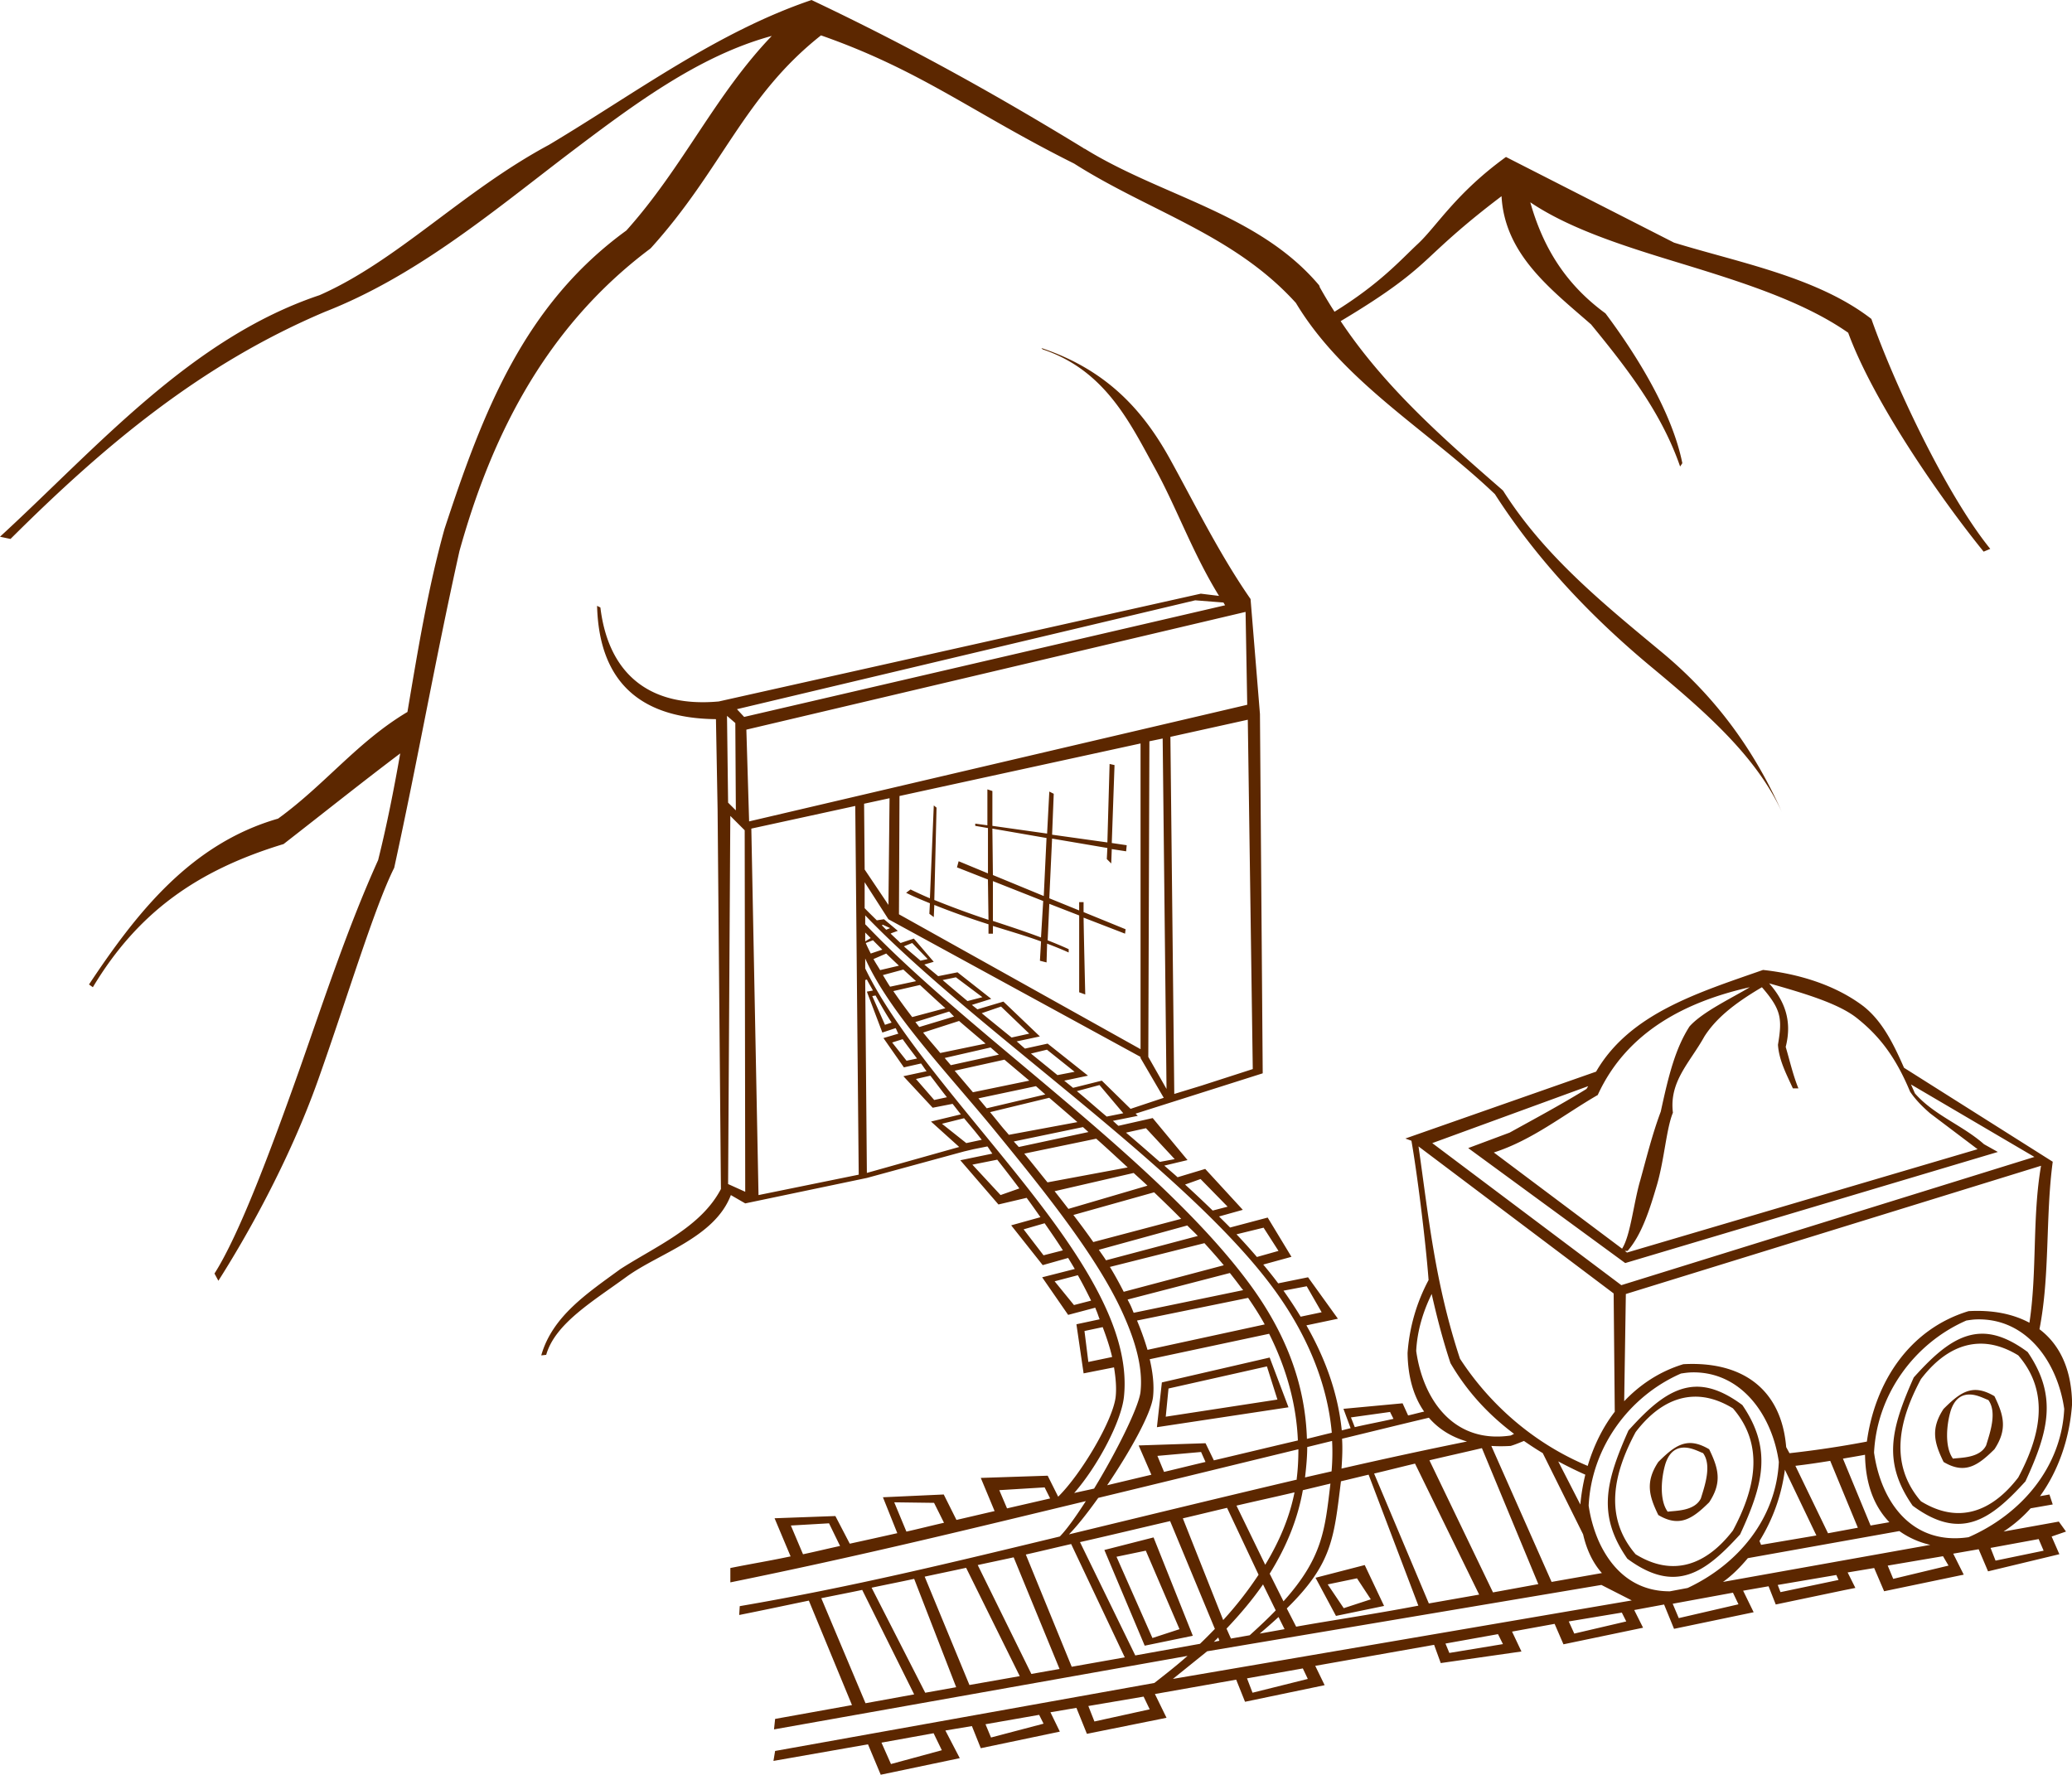 <svg xmlns="http://www.w3.org/2000/svg" viewBox="0 0 117.12 100.34" version="1.0"><path fill-rule="evenodd" fill="#5c2700" d="M45.875 0c-5.363 1.818-9.983 5.287-14.844 8.188-4.898 2.632-8.57 6.564-12.97 8.5C10.794 19.12 5.477 25.31 0 30.343l.594.126c5.335-5.315 10.788-9.885 17.78-12.844 5.053-1.98 9.268-5.483 13.532-8.75 3.843-2.917 7.546-5.709 11.719-6.844-3.223 3.364-5.008 7.416-8.219 11-5.784 4.199-8.111 10.263-10.281 16.875-.937 3.366-1.503 6.846-2.094 10.344-2.828 1.684-4.654 4.105-7.312 6.03-4.91 1.415-7.964 5.275-10.688 9.376l.218.156c2.537-4.227 5.899-6.613 10.781-8.094 2.19-1.703 4.37-3.447 6.594-5.125-.356 2.015-.748 4.023-1.25 6.032-1.73 3.835-3.042 7.846-4.437 11.812-1.664 4.697-3.427 9.384-4.813 11.562l.22.408C13.87 70.01 16.334 65.707 18 61c1.667-4.707 3.156-9.687 4.282-11.938 1.369-6.27 2.292-11.63 3.688-17.906 1.658-5.954 4.556-12.43 10.78-17.094l.033-.031.03-.031c4.013-4.444 5.223-8.547 9.594-12 5.672 1.986 8.586 4.391 14.312 7.25 4.286 2.723 9.03 4.008 12.531 7.875 2.703 4.5 7.507 7.228 11.25 10.812 2.39 3.721 5.422 6.917 8.782 9.718 3.14 2.608 5.986 5.098 7.437 8.25-1.53-3.413-3.654-6.433-6.781-9.03-3.225-2.68-6.633-5.424-8.969-9.126l-.03-.03-.033-.033c-3.4-2.956-6.662-5.837-9.125-9.531 2.825-1.686 3.968-2.632 5.031-3.625.94-.877 2.012-1.886 4.063-3.438.181 3.305 2.799 5.266 5.062 7.25 2.032 2.48 3.977 4.98 5.032 8.032l.125-.188c-.582-2.907-2.609-6.154-4.344-8.469-2.26-1.65-3.53-3.735-4.25-6.28 2.087 1.405 4.887 2.344 7.844 3.25 3.636 1.112 7.417 2.232 10.125 4.124 1.423 3.877 5.133 9.26 7.656 12.375l.375-.156c-2.514-3.104-5.453-9.393-6.72-13-3.055-2.366-7.475-3.18-11.155-4.313l-9.5-4.843c-2.831 2.05-3.913 3.916-4.973 4.906-1.001.935-2.14 2.243-4.718 3.844a24.203 24.203 0 01-.844-1.406v-.032l-.031-.062c-3.42-4.055-8.894-5.018-13.25-7.719h-.032l-.03-.031C56.68 5.583 51.762 2.79 45.87 0zm13 19.688l.062.063c3.551 1.188 4.946 4.18 6.344 6.718 1.23 2.233 2.125 4.787 3.625 7.22l-1.031-.126-27.25 6.094c-4.017.367-6.249-1.669-6.688-5.313l-.187-.093c.116 4.426 2.58 6.364 6.719 6.406l.093 5.094.188 21.469c-1.135 2.17-3.655 3.22-5.688 4.53-1.874 1.37-3.839 2.666-4.468 4.876l.28-.031c.505-1.771 2.644-3.028 4.532-4.407 1.832-1.338 4.987-2.207 5.906-4.625l.813.47L49 66.594l5.5-1.5.531-.125.781-.157c.104.13.179.278.282.407l-1.813.375 2.156 2.5 1.594-.375c.266.36.529.735.781 1.094l-1.655.46 1.782 2.25 1.438-.406c.128.21.254.418.375.625l-1.844.469 1.469 2.125 1.531-.406c.023.05.04.106.062.156.071.157.121.337.188.5l-1.313.281.406 2.776 1.719-.34c.098.593.146 1.167.094 1.656-.14 1.305-1.916 4.337-3.25 5.656l-.594-1.187-3.781.125.781 1.875c-.715.165-1.435.335-2.156.5l-.719-1.438-3.437.157.812 2.03c-.881.197-1.79.4-2.687.595l-.813-1.563-3.437.125.906 2.156c-1.338.28-2.017.38-3.406.657v.812c7.46-1.52 13.498-3.007 20.094-4.594-.558.867-1.065 1.582-1.47 2-6.149 1.483-11.757 2.853-18.093 3.938l-.031.5c1.462-.292 2.48-.511 3.937-.813l2.438 5.906-4.344.782-.063.593 23.375-4.156c-.574.512-1.21 1.01-1.875 1.531l-21.438 3.844-.093.563 5.343-.938.72 1.719 4.468-.937-.813-1.563 1.5-.25.5 1.25 4.47-.937-.532-1.094 1.469-.25.593 1.469 4.5-.907-.656-1.344 4.594-.812.5 1.25 4.5-.938-.531-1.093 6.719-1.188.375 1.031L86 93.366l-.531-1.125 2.406-.437.5 1.156 4.5-.938-.5-1 1.688-.312.562 1.375 4.5-.938-.594-1.218 1.438-.25.406 1.03 3.875-.812.625-.125-.437-.875 1.5-.25.562 1.313 4.5-.938-.594-1.187 1.438-.25.531 1.25 4.031-.969-.437-1 .812-.281-.406-.563-3.125.563a7.7 7.7 0 001.531-1.313l1.25-.219-.187-.562-.532.094c1.064-1.477 1.682-3.31 1.813-5.22-.026-1.97-.708-3.36-1.844-4.218.6-3.058.333-6.358.75-9.469l-8.406-5.312c-.646-1.477-1.268-2.66-2.281-3.469-1.656-1.26-3.789-1.856-5.688-2.062-3.618 1.27-7.528 2.448-9.437 5.75l-10.781 3.78.343.126c.306 1.73.79 5.512.97 7.875a10.292 10.292 0 00-1.188 4.125c.018 1.377.353 2.477.937 3.312-.315.07-.599.15-.906.219l-.313-.687-3.343.312.406 1.094c-.166.038-.333.086-.5.125-.208-2.044-.903-4.017-2-5.938l1.781-.375-1.687-2.343-1.688.343c-.26-.348-.55-.71-.844-1.062l1.594-.438-1.344-2.219-2.125.563c-.204-.211-.412-.413-.625-.625l1.344-.375-2.125-2.313-1.562.47c-.242-.22-.503-.437-.75-.657l1.312-.313-1.969-2.375-1.937.438c-.107-.09-.206-.192-.313-.281l1.407-.282-.125-.125 7.187-2.28-.156-20.313-.531-6.5c-1.744-2.514-3.107-5.287-4.532-7.875-1.46-2.65-3.48-5.04-7.28-6.312zm8.687 14.25l1.594.125c.033.05.06.106.094.156l-27.187 6.312-.407-.438 25.907-6.156zm2.844.656l.094 5.25-28.156 6.593-.156-5.187 28.218-6.657zM41.094 40.47l.47.406.03 4.937-.438-.437-.062-4.906zm29.438.219l.281 19.75-2.906.938-1.531.468-.219-20.188 4.375-.968zm-4.812 1.063l.218 19.812-1.03-1.813.062-17.844.75-.156zm-1.25.28v17.282l-13.656-7.625.03-6.688 13.625-2.97zm-1.75 1.157l-.125 4.437-3.125-.437.093-2.313-.25-.125-.125 2.375-3.093-.437v-1.969l-.282-.094v2.032l-.687-.094v.125l.719.125v2.562l-1.657-.687-.095.346 1.75.688.032 2.281a50.025 50.025 0 01-3.063-1.125l.126-5.219-.156-.125-.219 5.25a21.119 21.119 0 01-1.094-.5l-.25.188c.438.224.887.404 1.344.593l-.031.594.25.188.03-.688c.998.399 2.027.766 3.063 1.094v.531h.25v-.437c.912.287 1.83.549 2.72.875l-.063 1.093.375.094.031-1.062c.41.156.821.32 1.219.5v-.188c-.393-.18-.787-.342-1.188-.5l.094-2.062 1.688.656v4.344l.343.124s-.074-3.011-.094-4.344l2.344.906.03-.25-2.374-.969c-.002-.13 0-.525 0-.562H61v.468l-1.688-.687.157-3.375 3.125.531-.032.625.25.25.031-.812.812.125.032-.344-.844-.125.156-4.406-.28-.063zm-12.438 1.937l-.063 6.032-1.344-2-.032-3.72 1.438-.311zm-1.938.437l.195 20.846-5.664 1.154-.406-20.719 5.875-1.28zm-7.063.563l.813.812.03 20.438-.968-.437.125-20.812zm14.812.718l3.062.532-.156 3.28-2.875-1.186-.03-2.626zm.031 2.969l2.844 1.125-.125 2.062c-.892-.338-1.812-.637-2.719-.937v-2.25zm-7.25.062l1.344 2.094 14.25 7.781v.063l1.313 2.25-1.875.625-1.625-1.594-1.625.406-.5-.406 1.343-.282-2.281-1.812-1.281.281c-.162-.132-.308-.275-.47-.406l1.313-.281-2.062-1.97-1.47.438c-.1-.082-.212-.167-.312-.25l1.094-.343-1.906-1.5-1.094.218c-.262-.226-.529-.435-.782-.657l.531-.156-1.125-1.312-.75.25c-.19-.176-.379-.357-.562-.531l.063-.032.344-.125-.781-.656-.406.062c-.23-.228-.474-.463-.688-.687v-1.469zm.032 1.875c6.03 6.308 18.004 14.245 23.03 21.031 1.928 2.602 3.096 5.417 3.344 8.219-.467.108-.944.236-1.406.344-.095-3.08-1.184-5.98-3.28-8.81-5.205-7.025-15.734-14.04-21.626-20.22l-.03-.03-.032-.031v-.5zm1 .532l.406.187-.218.093c-.087-.083-.165-.167-.25-.25l.062-.031zm-1 .437c.099.103.21.209.312.313l-.312.187v-.5zm.438.437c.173.176.351.354.53.531l-.655.22c-.096-.198-.204-.405-.281-.595l.406-.156zm2.218.156l.875.907-.406.093c-.31-.275-.643-.542-.938-.812l.469-.187zm-1.469.594c.235.23.475.456.72.688l-1.063.25c-.126-.214-.267-.418-.375-.625l.719-.312zm-1.187.282c1.41 3.12 4.648 6.453 7.344 9.75 2.832 3.463 5.792 7.148 7.218 10.312.714 1.581 1.146 3.073 1 4.437-.09.84-1.348 3.372-2.624 5.469-.37.087-.755.163-1.125.25 1.328-1.52 2.663-4.042 2.812-5.438.172-1.607-.241-3.285-1-4.968-1.518-3.368-4.42-6.853-7.25-10.312-2.535-3.1-5.034-6.165-6.375-8.938v-.562zm2.156.625c.233.218.48.435.719.656l-1.468.313c-.15-.224-.272-.437-.407-.656l1.156-.313zm2.969.437l1.5 1.125-.844.219c-.486-.406-.94-.79-1.405-1.187l.75-.156zM49 55.374c.101.211.233.415.343.625l-.343.063.875 2.312.75-.25c.064.096.09.216.156.313l-.844.25 1.156 1.656.97-.22c.106.141.202.298.312.438l-1.311.282 1.656 1.782 1.125-.219c.157.194.308.398.468.594l-1.688.406 1.594 1.437L49 66.31l-.094-10.903.094-.03zm51 .219c1.96.556 3.923 1.134 4.968 1.969 1.158.924 2.136 2.07 3 4.156.324.475.704.85 1.125 1.219l2.69 2.032-19.815 5.843-.125-.093H92c.79-.908 1.236-2.292 1.656-3.72.42-1.427.537-3.213.906-4.093-.22-1.773.958-2.829 1.781-4.313.627-.979 1.613-1.818 3.25-2.78 1.106 1.275 1.152 1.779.907 3.25.055.876.488 1.687.843 2.468h.313c-.305-.743-.493-1.584-.719-2.344.384-1.501-.08-2.628-.937-3.594zm-48 .093c.47.43.945.878 1.437 1.313l-1.875.5c-.385-.5-.737-.985-1.067-1.468l1.5-.344zm46.906.126c-.956.585-2.666 1.383-3.407 2.218-.806 1.26-1.18 2.763-1.624 4.813-.474 1.263-.798 2.576-1.157 3.875-.384 1.306-.548 3.117-1.03 3.875l-7.25-5.438c2.182-.702 3.919-2.12 5.874-3.25 1.652-3.61 5.029-5.29 8.594-6.093zm-49.414.469c.281.512.574 1.022.906 1.53l-.375.126-.719-1.625.188-.032zm7.093.625l1.594 1.53-1 .22c-.563-.46-1.14-.924-1.688-1.376l1.094-.375zm-2.937.28c.1.09.18.193.281.282l-1.968.594-.219-.281 1.906-.594zm.562.532c.485.423 1.003.854 1.5 1.281l-2.562.532c-.32-.39-.66-.768-.968-1.156l2.031-.656zm-3.187 1.031c.256.364.537.727.812 1.094l-.593.125-.813-1.031.594-.188zm4.969.469c.157.134.311.271.469.406l-2.718.595c-.115-.139-.23-.269-.344-.407l2.593-.594zm3.187.125l1.563 1.25-.969.187-1.5-1.218.909-.22zm-2.404.563c.47.4.934.785 1.407 1.187l-3.188.657c-.346-.41-.683-.803-1.031-1.218l2.813-.625zm-4.188.906c.312.398.609.811.938 1.219l-.719.156L51.775 61l.812-.188zm55.438.5l6.97 4.094-23.349 7.25-10.687-8.031 8.813-3.22c-.026.056-.068.101-.094.157-1.47.906-2.894 1.666-4.344 2.469l-2.343.875 8.875 6.5 21.062-6.281-.782-.438c-1.217-1.075-2.832-1.646-3.906-2.875-.073-.177-.148-.329-.219-.5zm-45.875.031l1.344 1.594-.937.188c-.567-.473-1.115-.968-1.688-1.438l1.278-.344zm-3.593.063c.181.155.349.313.53.468l-3.313.782c-.156-.185-.311-.374-.469-.562l3.25-.688zm.75.656c.537.46 1.062.912 1.593 1.375l-3.875.719c-.122-.15-.252-.288-.375-.438-.22-.268-.458-.569-.687-.844l3.344-.812zm-4.813 1.156c.209.255.412.49.625.75.128.157.248.312.375.469l-.875.187-1.375-1.093 1.25-.313zm6.719.5c.105.092.207.19.312.281l-3.94.845c-.089-.108-.192-.204-.28-.312l3.905-.812zm3.562.063l1.625 1.75-.843.156c-.63-.551-1.256-1.101-1.91-1.654l1.126-.25zm-2.812.593c.609.539 1.194 1.086 1.781 1.625l-4.534.845c-.436-.536-.864-1.083-1.313-1.625l4.063-.843zm18.219.438l11.03 8.312v.032l.063 6.656c-.692.894-1.2 1.95-1.53 3.062-3.015-1.26-5.51-3.435-7.22-6.062-1.422-4.31-1.777-8.063-2.343-12zm-23.812.75a85.87 85.87 0 011.25 1.625l-1.063.375-1.593-1.719 1.406-.281zm59 .344c-.505 2.933-.215 5.985-.656 8.875-.94-.505-2.095-.732-3.438-.657-3.375 1.024-5.297 4.047-5.75 7.375a57.04 57.04 0 01-4.375.657l-.187-.344c-.274-3.331-2.54-4.871-5.813-4.688-1.345.408-2.46 1.16-3.344 2.094l.094-6.062 23.469-7.25zm-51.29.407c.26.24.527.477.781.718l-4.469 1.313c-.257-.33-.514-.668-.781-1l4.469-1.031zm3.781.343l1.531 1.563-.844.219a64.147 64.147 0 00-1.562-1.47l.875-.312zm-2.625.75c.521.502 1.043 1 1.531 1.5l-4.969 1.313c-.356-.51-.734-1.02-1.125-1.531l4.563-1.281zm-6.188 1.75c.36.52.708 1.02 1.032 1.532l-1.094.28L57.86 69.5l1.187-.344zm8.063.125c.194.203.407.392.594.594l-5.188 1.375c-.126-.2-.27-.394-.405-.594l5-1.375zm4.313.125l.843 1.313-1.219.344a33.909 33.909 0 00-1.155-1.282l1.532-.375zm-3.343.875c.385.426.744.826 1.094 1.25l-5.656 1.5c-.24-.464-.497-.944-.782-1.406l5.344-1.344zm1.438 1.688c.213.267.428.546.625.812.04.055.086.102.125.157l-6.188 1.28c-.054-.124-.1-.251-.156-.374-.057-.127-.127-.25-.188-.375l5.781-1.5zm-8.594.125c.274.482.521.968.75 1.437l-.969.25-1.093-1.343 1.312-.344zm12.938.625l.844 1.469-1.188.25c-.3-.493-.62-.982-.969-1.47l1.313-.25zm7.063.437c.286 1.265.616 2.561 1.062 3.907.971 1.664 2.191 2.943 3.594 4-.062.031-.123.065-.187.093-3.207.477-4.953-2-5.344-4.78.056-1.142.389-2.223.875-3.22zm-10.375.22c.337.493.66.992.937 1.5l-6.625 1.437a15.788 15.788 0 00-.593-1.657l6.281-1.282zm41.16 1.216c2.857-.09 4.6 2.445 4.97 5.063-.16 3.303-2.437 5.955-5.407 7.25-3.206.476-4.952-2-5.343-4.782.161-3.278 2.27-6.18 5.218-7.468.2-.03.372-.057.563-.063zm-49.38.438c.209.558.403 1.124.532 1.688l-1.344.28-.219-1.75 1.032-.22zm9.407.375c.986 1.968 1.543 4.005 1.625 6.031-1.619.378-3.162.753-4.75 1.125l-.469-.968-3.781.125.719 1.656c-.824.194-1.685.4-2.5.594 1.28-1.89 2.492-4.05 2.594-5 .072-.68-.018-1.393-.188-2.125l6.75-1.438zm40.156 0c-1.35.078-2.485 1.098-3.719 2.469-1.29 2.903-1.776 4.786-.062 7.25 2.724 2.017 4.401.796 6.375-1.375 1.287-2.79 1.84-4.808.125-7.313-1.027-.76-1.909-1.078-2.72-1.03zm-.094.563c.722-.037 1.485.17 2.281.656 1.846 2.13 1.212 4.641 0 6.906-1.494 1.945-3.38 2.652-5.5 1.344-1.839-2.136-1.217-4.64 0-6.906.931-1.222 2.017-1.94 3.22-2zm-40.03.78l-6.095 1.407-.28 2.531 7.437-1.125-1.063-2.812zm-.157.5l.594 1.876-6.313.969.156-1.594 5.563-1.25zm23.967.34c2.856-.09 4.599 2.445 4.969 5.063-.155 3.21-2.31 5.794-5.156 7.125l-1 .188c-1.707.01-2.92-.89-3.688-2.188a6.085 6.085 0 01-.406-.812 7.828 7.828 0 01-.5-1.844c.161-3.278 2.27-6.18 5.219-7.469.2-.03.372-.056.562-.062zm.187.813c-1.35.079-2.484 1.098-3.718 2.47-1.29 2.903-1.776 4.786-.063 7.25 2.724 2.016 4.402.795 6.375-1.376 1.287-2.79 1.84-4.808.125-7.312-1.027-.762-1.908-1.078-2.719-1.031zm15.75.188c-.597.063-1.085.497-1.656 1.062-.743 1.125-.527 1.92 0 3 1.22.73 1.961.184 2.875-.718.744-1.125.527-1.92 0-3-.458-.272-.86-.382-1.219-.344zm-.156.25c.422.011.829.243 1.031.312.503.69.095 1.846-.125 2.563-.361.727-1.438.687-1.875.75-.501-.691-.346-2.002-.125-2.719.242-.729.673-.917 1.094-.906zm-15.688.125c.722-.036 1.485.17 2.281.656 1.846 2.131 1.212 4.641 0 6.906-1.494 1.945-3.38 2.652-5.5 1.344-1.839-2.136-1.217-4.64 0-6.906.931-1.221 2.017-1.94 3.22-2zm-17.094.875l.188.375c-.726.165-1.469.303-2.188.469l-.217-.55 2.22-.31zm2.188.312c.558.643 1.278 1.089 2.156 1.344-2.379.48-4.747.995-7.094 1.531.04-.568.067-1.13.031-1.687 1.631-.394 3.197-.783 4.907-1.188zm-5.47 1.313c.03.572.02 1.152-.03 1.719-.501.115-1 .226-1.5.343.068-.58.123-1.152.125-1.718.46-.112.94-.232 1.406-.344zm10.845 0c.347.238.697.471 1.062.687l2.282 4.594c.201.88.556 1.618 1.062 2.188l-2.844.5-3.406-7.688c.35.024.715.023 1.094 0 .266-.08.505-.184.75-.281zm9.25.125c-.597.063-1.085.497-1.656 1.062-.744 1.125-.527 1.92 0 3 1.219.73 1.96.184 2.875-.718.743-1.125.527-1.92 0-3-.458-.272-.86-.382-1.22-.344zm-.156.25c.421.011.828.243 1.03.312.504.69.096 1.846-.124 2.563-.362.727-1.439.687-1.875.75-.502-.691-.346-2.002-.125-2.719.242-.729.672-.917 1.094-.906zm-11.47.031l3.188 7.688-2.562.468-3.594-7.468c.988-.235 1.978-.453 2.969-.688zm-10.374.063c.001.55-.026 1.112-.094 1.656-.003.02.003.042 0 .062-4.305 1.013-8.592 2.058-12.875 3.094.469-.475 1.046-1.21 1.656-2.062 3.69-.89 7.446-1.812 11.312-2.75zm-5.5.156l.25.562c-.783.184-1.569.38-2.344.563l-.375-.906 2.469-.22zm37.53.156c.023 1.681.53 2.939 1.376 3.813l-1.063.187-1.562-3.781c.411-.072.807-.136 1.25-.219zm-1.968.344l1.562 3.781-1.687.313-1.844-3.813c.67-.078 1.33-.177 1.969-.281zm-15.375.031c.502.266 1.003.518 1.531.75a11.446 11.446 0 00-.281 1.688l-1.25-2.438zm-8.094.125l3.625 7.406-2.844.5-3.094-7.344c.772-.182 1.541-.379 2.313-.562zm20.906.344l1.781 3.719-3.125.53-.093-.218a10.116 10.116 0 001.437-4.031zm-23.53.281l2.812 7.406c-2.492.477-4.978.842-6.907 1.188l-.53-1.031c2.588-2.541 2.665-3.998 3.062-7.188.52-.123 1.041-.252 1.562-.375zm-2.157.5c-.312 2.62-.433 4.18-2.654 6.66l-.781-1.562c.985-1.577 1.594-3.141 1.875-4.72.52-.122 1.041-.251 1.562-.374zm-16.156.219l.312.625c-.803.188-1.63.375-2.437.562l-.438-1.03 2.563-.157zm14.125.281c-.265 1.336-.805 2.69-1.656 4.094l-1.625-3.344c1.092-.255 2.188-.493 3.28-.75zm-22.625.563l2.25.03.562 1.126c-.713.162-1.403.339-2.125.5l-.687-1.656zm18.812.312l1.781 3.781a20.445 20.445 0 01-2 2.563l-2.281-5.75c.834-.193 1.666-.4 2.5-.594zm-3.219.75l2.531 6.094c-.27.279-.547.562-.843.844l-3.657.656-3.125-6.406c1.701-.385 3.395-.795 5.094-1.188zm-19.28.125l.624 1.281c-.697.15-1.385.32-2.094.469l-.687-1.625 2.156-.125zm60.5.438a4.894 4.894 0 001.749.78l-11.719 2.095c.536-.381.99-.849 1.406-1.344l8.563-1.531zm-42.156.36l-2.78.71 2.28 5.41 2.72-.56-2.22-5.56zm50.031.093l.281.657-2.718.562-.282-.719 2.72-.5zm-54.688.282l3.031 6.406-3 .531-2.594-6.344c.857-.191 1.707-.4 2.563-.594zm4.219.374l1.906 4.438-1.531.5-2.031-4.594 1.656-.344zm45.062.313l.312.531-3.125.75-.312-.75 3.125-.531zm-52.531.063l2.594 6.312-1.594.281-3.031-6.156c.676-.149 1.355-.287 2.03-.437zm19.844.437l-2.781.719 1.156 2.156 2.719-.563-1.094-2.312zm-22.531.156l3.031 6.125-2.844.5-2.53-6.125c.78-.169 1.563-.329 2.343-.5zm49.188.407l.125.28-3.281.688-.157-.406 3.313-.563zm-27.094.187l.781 1.188-1.531.5-.906-1.344 1.656-.344zm-25.031.031l2.375 6.125-1.75.313-3.031-5.938c.802-.17 1.605-.327 2.406-.5zm19.719.313l.719 1.469c-.42.437-.91.898-1.47 1.406l-1.062.187-.25-.562c.799-.844 1.495-1.674 2.063-2.5zm19.125.03l1.719.876-25.938 4.437 1.937-1.562 22.281-3.75zm-41.781.282l2.937 5.906-2.75.5-2.5-5.937c.77-.16 1.544-.306 2.313-.469zm49.219.157l.312.656-3.375.781-.343-.812 3.406-.625zm-6.281 1.125l.25.5-2.938.687-.312-.687 3-.5zm-19.406.25l.343.687-1.406.25c.4-.337.737-.636 1.063-.937zm12.406.968l.28.563-3.03.5-.219-.531 2.969-.532zm-15.812.188l.062.187-.312.063c.087-.085.165-.165.25-.25zm4.78 1.75l.282.594-3.125.78-.312-.812 3.156-.562zm-9 1.594l.345.718-3.125.688-.344-.875 3.125-.531zm-5.905 1.03l.25.5-2.97.782-.312-.75 3.032-.531zm-5.97 1.032l.47.969-2.875.781-.537-1.21 2.938-.53z"/></svg>